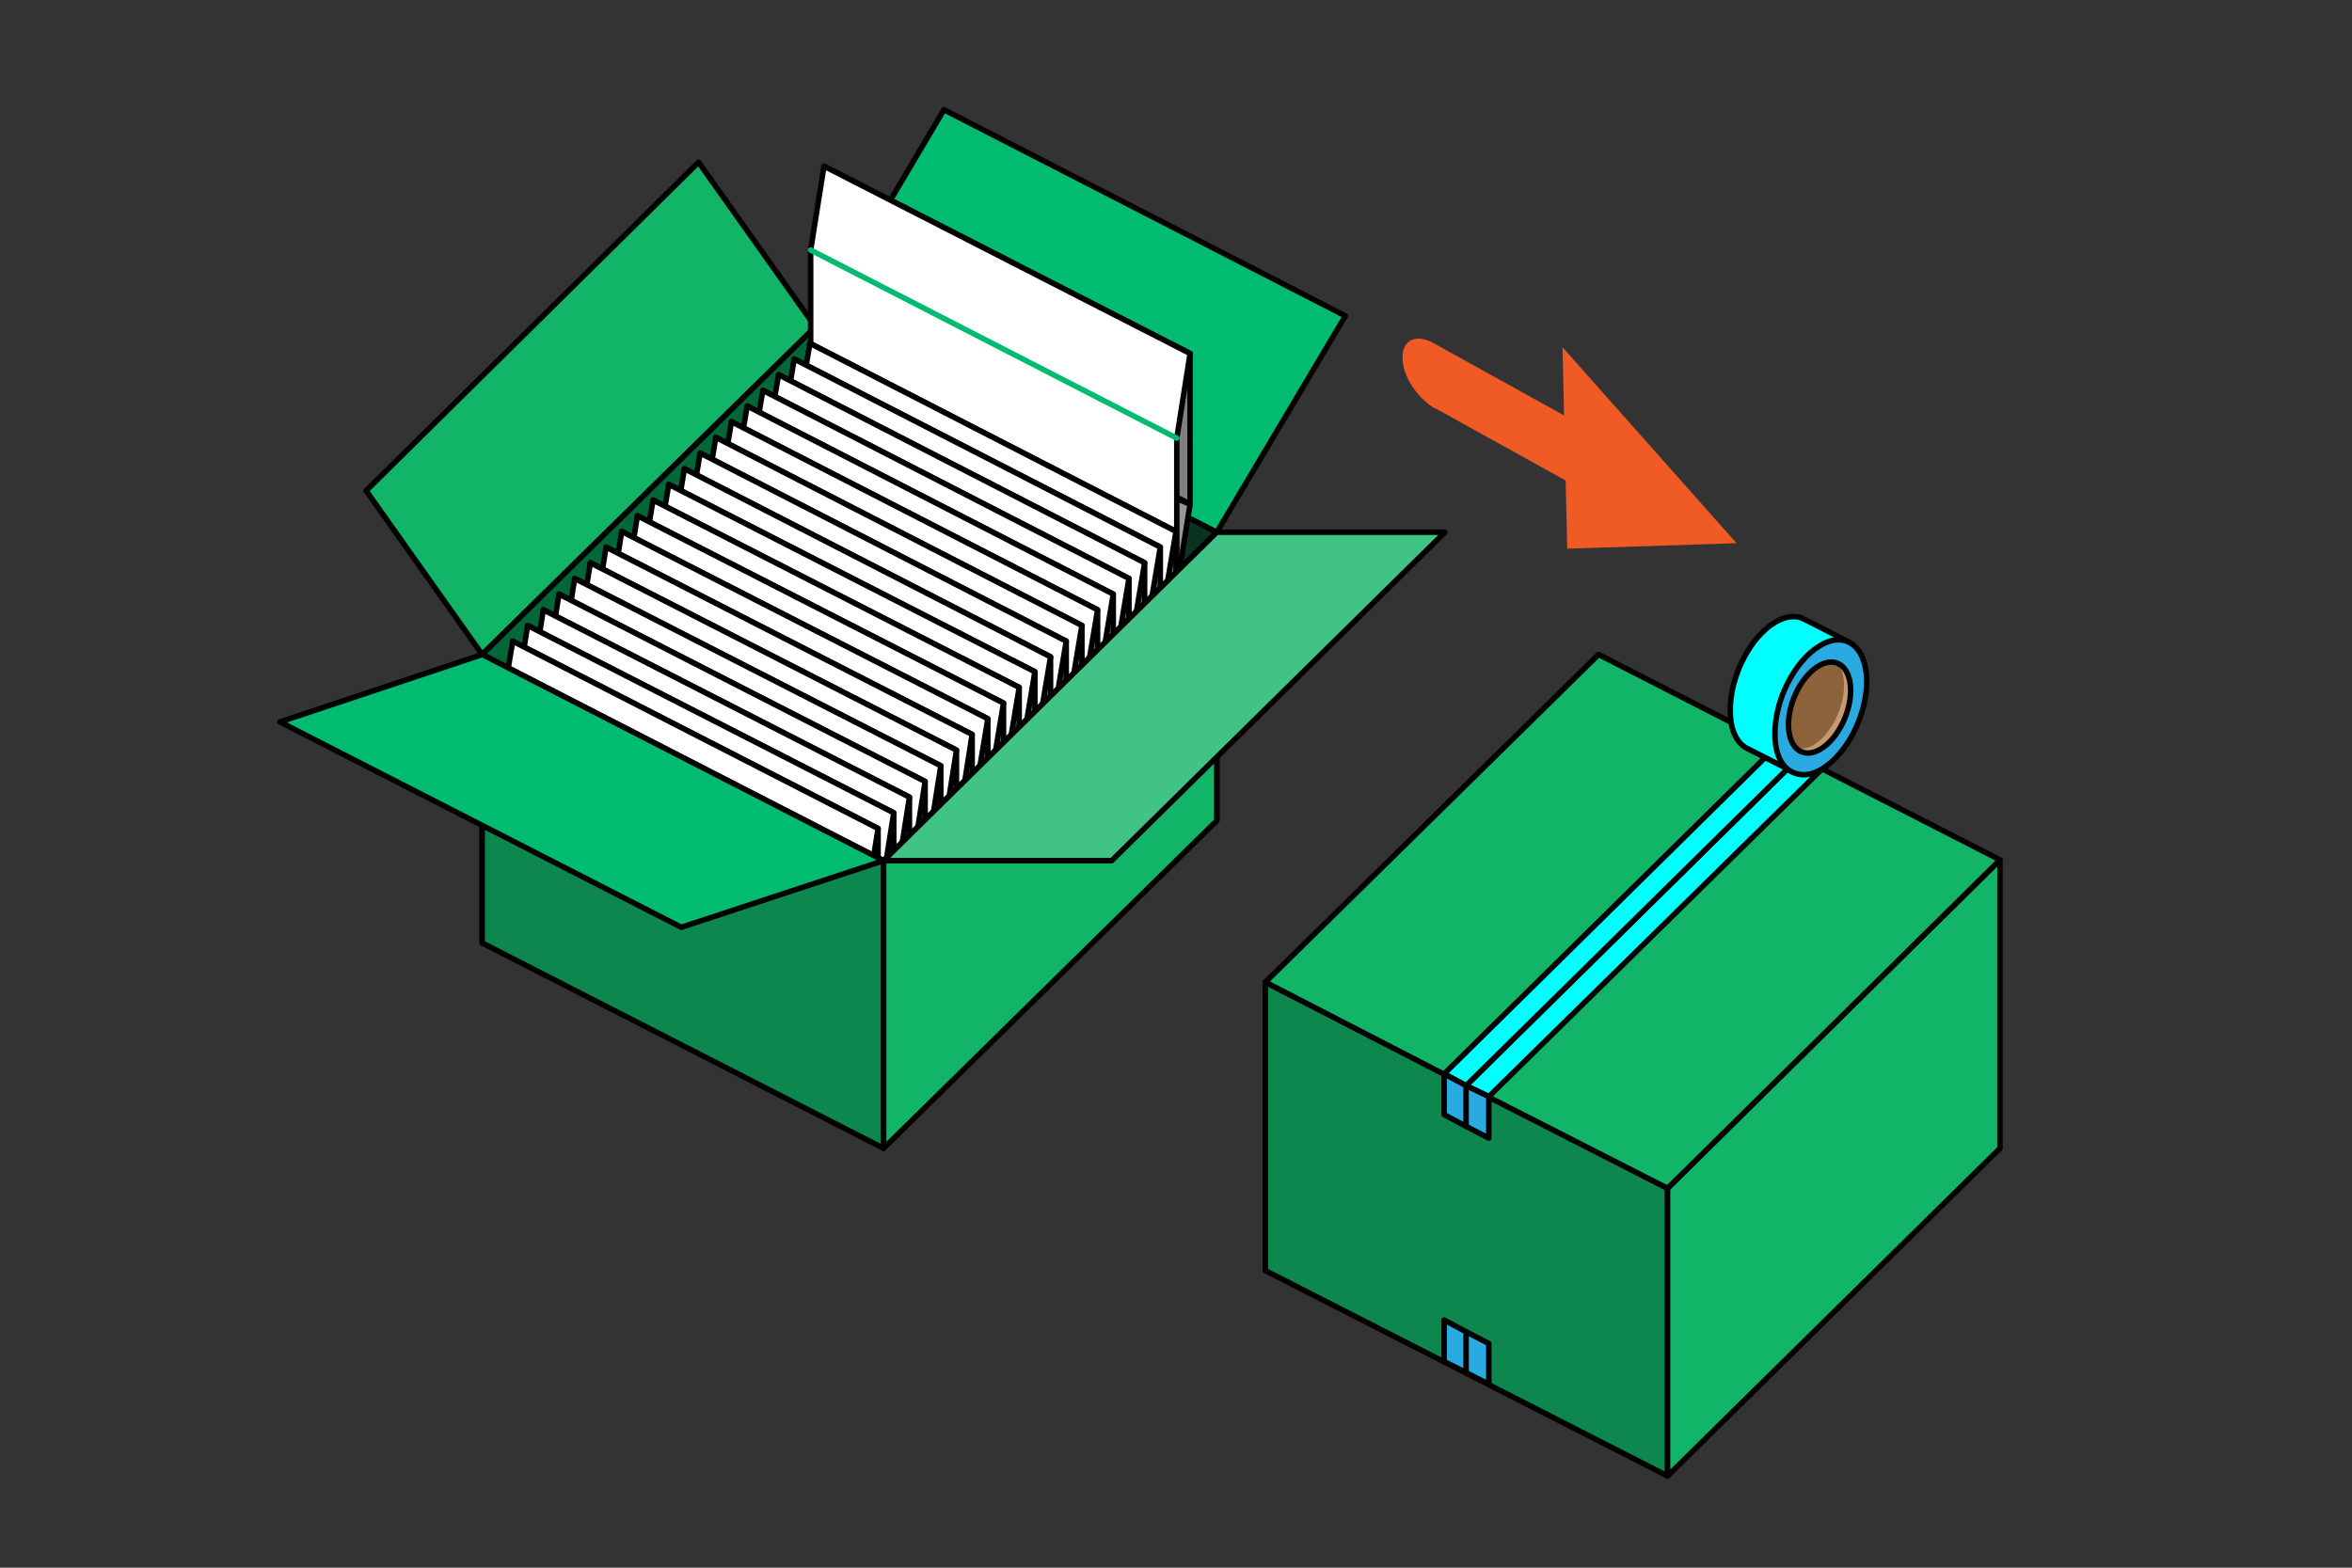 <?xml version="1.0" encoding="utf-8"?>
<!-- Generator: Adobe Illustrator 22.0.0, SVG Export Plug-In . SVG Version: 6.00 Build 0)  -->
<svg version="1.1" id="레이어_1" xmlns="http://www.w3.org/2000/svg" xmlns:xlink="http://www.w3.org/1999/xlink" x="0px"
	 y="0px" viewBox="0 0 300 200" style="enable-background:new 0 0 300 200;" xml:space="preserve">
<rect x="0" y="0" width="300" height="200" fill="#333333" stroke="none"/>
<style type="text/css">
	.st0{fill:#0A3420;stroke:#000000;stroke-width:0.7;stroke-linecap:round;stroke-linejoin:round;stroke-miterlimit:10;}
	.st1{fill:#12B568;stroke:#000000;stroke-width:0.7;stroke-linecap:round;stroke-linejoin:round;stroke-miterlimit:10;}
	.st2{fill:#00BB70;stroke:#000000;stroke-width:0.7;stroke-linecap:round;stroke-linejoin:round;stroke-miterlimit:10;}
	.st3{fill:#006837;stroke:#000000;stroke-width:0.7;stroke-linecap:round;stroke-linejoin:round;stroke-miterlimit:10;}
	.st4{fill:#989898;stroke:#000000;stroke-width:0.7;stroke-linecap:round;stroke-linejoin:round;stroke-miterlimit:10;}
	.st5{fill:#808080;stroke:#000000;stroke-width:0.7;stroke-linecap:round;stroke-linejoin:round;stroke-miterlimit:10;}
	.st6{fill:#FFFFFF;stroke:#000000;stroke-width:0.7;stroke-linecap:round;stroke-linejoin:round;stroke-miterlimit:10;}
	.st7{fill:none;stroke:#00BB70;stroke-width:0.7;stroke-linecap:round;stroke-linejoin:round;stroke-miterlimit:10;}
	.st8{fill:#0E874E;stroke:#000000;stroke-width:0.7;stroke-linecap:round;stroke-linejoin:round;stroke-miterlimit:10;}
	.st9{fill:#41C386;stroke:#000000;stroke-width:0.7;stroke-linecap:round;stroke-linejoin:round;stroke-miterlimit:10;}
	.st10{fill:#00FFFF;stroke:#000000;stroke-width:0.7;stroke-linecap:round;stroke-linejoin:round;stroke-miterlimit:10;}
	.st11{fill:#29AAE1;stroke:#000000;stroke-width:0.7;stroke-linecap:round;stroke-linejoin:round;stroke-miterlimit:10;}
	.st12{fill:#8B6239;}
	.st13{fill:#C59B6D;}
	.st14{fill:none;stroke:#000000;stroke-width:0.7;stroke-linecap:round;stroke-linejoin:round;stroke-miterlimit:10;}
	.st15{fill:#F05A24;}
</style>
<g>
	<polygon class="st0" points="155.2,104.7 104,78.4 104,41.7 155.2,67.9 	"/>
	<polygon class="st1" points="61.5,83.5 46.7,62.6 89.1,20.7 104,41.7 	"/>
	<polygon class="st2" points="155.2,67.9 104,41.7 120.4,14 171.6,40.3 	"/>
	<polygon class="st3" points="104,78.4 61.5,120.3 61.5,83.5 104,41.7 	"/>
	<g>
		<polygon class="st4" points="103.4,51.1 150.1,75 151.8,64.3 105.1,46.3 		"/>
		<polygon class="st5" points="151.8,64.3 105.1,40.4 105.1,21.2 151.8,45.1 		"/>
		<polygon class="st6" points="105.1,21.2 103.4,31.9 103.4,51.1 150.1,75 150.1,55.9 151.8,45.1 		"/>
		<line class="st7" x1="103.4" y1="31.9" x2="150.1" y2="55.9"/>
	</g>
	<g>
		<polygon class="st4" points="101.5,73.7 148.2,97.7 150,86.9 103.3,69 		"/>
		<polygon class="st5" points="150,86.9 103.3,63 103.3,43.8 150,67.8 		"/>
		<polygon class="st6" points="103.3,43.8 101.5,54.6 101.5,73.7 148.2,97.7 148.2,78.5 150,67.8 		"/>
		<line class="st7" x1="101.5" y1="54.6" x2="148.2" y2="78.5"/>
	</g>
	<g>
		<polygon class="st4" points="99.5,75.7 146.2,99.7 148,88.9 101.3,71 		"/>
		<polygon class="st5" points="148,88.9 101.3,65 101.3,45.8 148,69.8 		"/>
		<polygon class="st6" points="101.3,45.8 99.5,56.6 99.5,75.7 146.2,99.7 146.2,80.5 148,69.8 		"/>
		<line class="st7" x1="99.5" y1="56.6" x2="146.2" y2="80.5"/>
	</g>
	<g>
		<polygon class="st4" points="97.5,77.7 144.2,101.7 146,90.9 99.3,73 		"/>
		<polygon class="st5" points="146,90.9 99.3,67 99.3,47.8 146,71.8 		"/>
		<polygon class="st6" points="99.3,47.8 97.5,58.6 97.5,77.7 144.2,101.7 144.2,82.5 146,71.8 		"/>
		<line class="st7" x1="97.5" y1="58.6" x2="144.2" y2="82.5"/>
	</g>
	<g>
		<polygon class="st4" points="95.5,79.7 142.2,103.7 144,92.9 97.3,75 		"/>
		<polygon class="st5" points="144,92.9 97.3,69 97.3,49.8 144,73.8 		"/>
		<polygon class="st6" points="97.3,49.8 95.5,60.6 95.5,79.7 142.2,103.7 142.2,84.5 144,73.8 		"/>
		<line class="st7" x1="95.5" y1="60.6" x2="142.2" y2="84.5"/>
	</g>
	<g>
		<polygon class="st4" points="93.5,81.7 140.2,105.7 142,94.9 95.3,77 		"/>
		<polygon class="st5" points="142,94.9 95.3,71 95.3,51.8 142,75.8 		"/>
		<polygon class="st6" points="95.3,51.8 93.5,62.6 93.5,81.7 140.2,105.7 140.2,86.5 142,75.8 		"/>
		<line class="st7" x1="93.5" y1="62.6" x2="140.2" y2="86.5"/>
	</g>
	<g>
		<polygon class="st4" points="91.5,83.7 138.2,107.7 140,96.9 93.3,79 		"/>
		<polygon class="st5" points="140,96.9 93.3,73 93.3,53.8 140,77.8 		"/>
		<polygon class="st6" points="93.3,53.8 91.5,64.6 91.5,83.7 138.2,107.7 138.2,88.5 140,77.8 		"/>
		<line class="st7" x1="91.5" y1="64.6" x2="138.2" y2="88.5"/>
	</g>
	<g>
		<polygon class="st4" points="89.5,85.7 136.2,109.7 138,98.9 91.3,81 		"/>
		<polygon class="st5" points="138,98.9 91.3,75 91.3,55.8 138,79.8 		"/>
		<polygon class="st6" points="91.3,55.8 89.5,66.6 89.5,85.7 136.2,109.7 136.2,90.5 138,79.8 		"/>
		<line class="st7" x1="89.5" y1="66.6" x2="136.2" y2="90.5"/>
	</g>
	<g>
		<polygon class="st4" points="87.5,87.7 134.2,111.7 136,100.9 89.3,83 		"/>
		<polygon class="st5" points="136,100.9 89.3,77 89.3,57.8 136,81.8 		"/>
		<polygon class="st6" points="89.3,57.8 87.5,68.6 87.5,87.7 134.2,111.7 134.2,92.5 136,81.8 		"/>
		<line class="st7" x1="87.5" y1="68.6" x2="134.2" y2="92.5"/>
	</g>
	<g>
		<polygon class="st4" points="85.5,89.7 132.2,113.6 134,102.9 87.3,84.9 		"/>
		<polygon class="st5" points="134,102.9 87.3,79 87.3,59.8 134,83.8 		"/>
		<polygon class="st6" points="87.3,59.8 85.5,70.5 85.5,89.7 132.2,113.6 132.2,94.5 134,83.8 		"/>
		<line class="st7" x1="85.5" y1="70.5" x2="132.2" y2="94.5"/>
	</g>
	<g>
		<polygon class="st4" points="83.5,91.7 130.2,115.6 132,104.9 85.3,86.9 		"/>
		<polygon class="st5" points="132,104.9 85.3,81 85.3,61.8 132,85.7 		"/>
		<polygon class="st6" points="85.3,61.8 83.5,72.5 83.5,91.7 130.2,115.6 130.2,96.5 132,85.7 		"/>
		<line class="st7" x1="83.5" y1="72.5" x2="130.2" y2="96.5"/>
	</g>
	<g>
		<polygon class="st4" points="81.5,93.7 128.2,117.6 130,106.9 83.3,88.9 		"/>
		<polygon class="st5" points="130,106.9 83.3,83 83.3,63.8 130,87.7 		"/>
		<polygon class="st6" points="83.3,63.8 81.5,74.5 81.5,93.7 128.2,117.6 128.2,98.5 130,87.7 		"/>
		<line class="st7" x1="81.5" y1="74.5" x2="128.2" y2="98.5"/>
	</g>
	<g>
		<polygon class="st4" points="79.6,95.7 126.2,119.6 128,108.9 81.3,90.9 		"/>
		<polygon class="st5" points="128,108.9 81.3,84.9 81.3,65.8 128,89.7 		"/>
		<polygon class="st6" points="81.3,65.8 79.6,76.5 79.6,95.7 126.2,119.6 126.2,100.5 128,89.7 		"/>
		<line class="st7" x1="79.6" y1="76.5" x2="126.2" y2="100.5"/>
	</g>
	<g>
		<polygon class="st4" points="77.6,97.7 124.2,121.6 126,110.9 79.3,92.9 		"/>
		<polygon class="st5" points="126,110.9 79.3,86.9 79.3,67.8 126,91.7 		"/>
		<polygon class="st6" points="79.3,67.8 77.6,78.5 77.6,97.7 124.2,121.6 124.2,102.5 126,91.7 		"/>
		<line class="st7" x1="77.6" y1="78.5" x2="124.2" y2="102.5"/>
	</g>
	<g>
		<polygon class="st4" points="75.6,99.7 122.3,123.6 124,112.9 77.3,94.9 		"/>
		<polygon class="st5" points="124,112.9 77.3,88.9 77.3,69.8 124,93.7 		"/>
		<polygon class="st6" points="77.3,69.8 75.6,80.5 75.6,99.7 122.3,123.6 122.3,104.5 124,93.7 		"/>
		<line class="st7" x1="75.6" y1="80.5" x2="122.3" y2="104.5"/>
	</g>
	<g>
		<polygon class="st4" points="73.6,101.7 120.3,125.6 122,114.9 75.3,96.9 		"/>
		<polygon class="st5" points="122,114.9 75.3,90.9 75.3,71.8 122,95.7 		"/>
		<polygon class="st6" points="75.3,71.8 73.6,82.5 73.6,101.7 120.3,125.6 120.3,106.5 122,95.7 		"/>
		<line class="st7" x1="73.6" y1="82.5" x2="120.3" y2="106.5"/>
	</g>
	<g>
		<polygon class="st4" points="71.6,103.7 118.3,127.6 120,116.9 73.3,98.9 		"/>
		<polygon class="st5" points="120,116.9 73.3,92.9 73.3,73.8 120,97.7 		"/>
		<polygon class="st6" points="73.3,73.8 71.6,84.5 71.6,103.7 118.3,127.6 118.3,108.5 120,97.7 		"/>
		<line class="st7" x1="71.6" y1="84.5" x2="118.3" y2="108.5"/>
	</g>
	<g>
		<polygon class="st4" points="69.6,105.7 116.3,129.6 118,118.9 71.3,100.9 		"/>
		<polygon class="st5" points="118,118.9 71.3,94.9 71.3,75.8 118,99.7 		"/>
		<polygon class="st6" points="71.3,75.8 69.6,86.5 69.6,105.7 116.3,129.6 116.3,110.5 118,99.7 		"/>
		<line class="st7" x1="69.6" y1="86.5" x2="116.3" y2="110.5"/>
	</g>
	<g>
		<polygon class="st4" points="67.6,107.7 114.3,131.6 116,120.9 69.3,102.9 		"/>
		<polygon class="st5" points="116,120.9 69.3,96.9 69.3,77.8 116,101.7 		"/>
		<polygon class="st6" points="69.3,77.8 67.6,88.5 67.6,107.7 114.3,131.6 114.3,112.5 116,101.7 		"/>
		<line class="st7" x1="67.6" y1="88.5" x2="114.3" y2="112.5"/>
	</g>
	<g>
		<polygon class="st4" points="65.6,109.7 112.3,133.6 114,122.9 67.3,104.9 		"/>
		<polygon class="st5" points="114,122.9 67.3,98.9 67.3,79.8 114,103.7 		"/>
		<polygon class="st6" points="67.3,79.8 65.6,90.5 65.6,109.7 112.3,133.6 112.3,114.4 114,103.7 		"/>
		<line class="st7" x1="65.6" y1="90.5" x2="112.3" y2="114.4"/>
	</g>
	<g>
		<polygon class="st4" points="63.6,111.7 110.3,135.6 112,124.9 65.4,106.9 		"/>
		<polygon class="st5" points="112,124.9 65.4,100.9 65.4,81.8 112,105.7 		"/>
		<polygon class="st6" points="65.4,81.8 63.6,92.5 63.6,111.7 110.3,135.6 110.3,116.4 112,105.7 		"/>
		<line class="st7" x1="63.6" y1="92.5" x2="110.3" y2="116.4"/>
	</g>
	<polygon class="st1" points="155.2,104.7 112.7,146.5 112.7,109.8 155.2,67.9 	"/>
	<polygon class="st8" points="112.7,146.5 61.5,120.3 61.5,83.5 112.7,109.8 	"/>
	<polygon class="st9" points="141.8,109.8 112.7,109.8 155.2,67.9 184.3,67.9 	"/>
	<polygon class="st2" points="86.9,118.3 35.7,92.1 61.5,83.5 112.7,109.8 	"/>
</g>
<g>
	<polygon class="st8" points="212.7,188.3 161.4,162.1 161.4,125.3 212.7,151.6 	"/>
	<polygon class="st1" points="255.1,146.5 212.7,188.3 212.7,151.6 255.1,109.7 	"/>
	<polygon class="st1" points="255.1,109.7 212.7,151.6 187,138.5 187,138.5 229.5,96.6 	"/>
	<polygon class="st1" points="229.5,96.6 187,138.5 161.4,125.3 161.4,125.3 203.9,83.5 	"/>
	<polygon class="st10" points="232.4,98.1 189.9,139.9 187,138.5 187,138.5 229.5,96.6 	"/>
	<polygon class="st10" points="229.5,96.6 187,138.5 184.2,137 184.2,137 226.7,95.1 	"/>
	<g>
		<polyline class="st11" points="187,138.5 189.9,139.9 189.9,145.2 187,143.7 		"/>
		<polygon class="st11" points="187,138.5 187,143.7 184.2,142.2 184.2,137 		"/>
	</g>
	<g>
		<polyline class="st11" points="187,169.9 189.9,171.4 189.9,176.6 187,175.1 		"/>
		<polygon class="st11" points="187,169.9 187,175.1 184.2,173.7 184.2,168.4 		"/>
	</g>
	<path class="st10" d="M226.7,91.5c0.3-3.6,2.6-6.7,6.1-7.7c0.8-0.3,1.7-0.2,2.4,0.1L236,82c0,0-6-3.1-6.3-3.2
		c-1-0.3-2.1-0.1-3.3,0.6c-3.2,1.9-5.8,7-5.7,11.4c0,2.4,0.9,4.1,2.2,4.7l5.7,2.9l0.6-1.4C227.5,96,226.5,93.8,226.7,91.5z"/>
	<path class="st11" d="M232.1,82.4c-3.2,1.9-5.8,7-5.7,11.4c0,2.4,0.9,4.1,2.2,4.7c1,0.5,2.4,0.5,3.8-0.4c3.2-1.9,5.8-7,5.7-11.4
		C238,82.4,235.3,80.4,232.1,82.4z"/>
	
		<ellipse transform="matrix(0.374 -0.927 0.927 0.374 61.629 271.782)" class="st12" cx="232.2" cy="90.2" rx="6.1" ry="3.5"/>
	<path class="st13" d="M234.3,84.5c0.5,0.6,0.9,1.5,0.9,2.8c0.1,2.9-1.7,6.4-3.8,7.7c-0.8,0.5-1.6,0.6-2.2,0.4
		c0.7,0.8,1.9,0.9,3.1,0.2c2.2-1.3,3.9-4.8,3.8-7.7C236.1,86,235.4,84.8,234.3,84.5z"/>
	
		<ellipse transform="matrix(0.374 -0.927 0.927 0.374 61.629 271.782)" class="st14" cx="232.2" cy="90.2" rx="6.1" ry="3.5"/>
</g>
<path class="st15" d="M221.5,69.3l-22.2-25l0.2,8.7l-16.6-9.2c-2.3-1.3-4.1-0.4-4,1.9c0,2.3,1.9,5.1,4.1,6.4c0,0,0.1,0,0.1,0
	l16.6,9.2l0.2,8.7L221.5,69.3z"/>
</svg>

